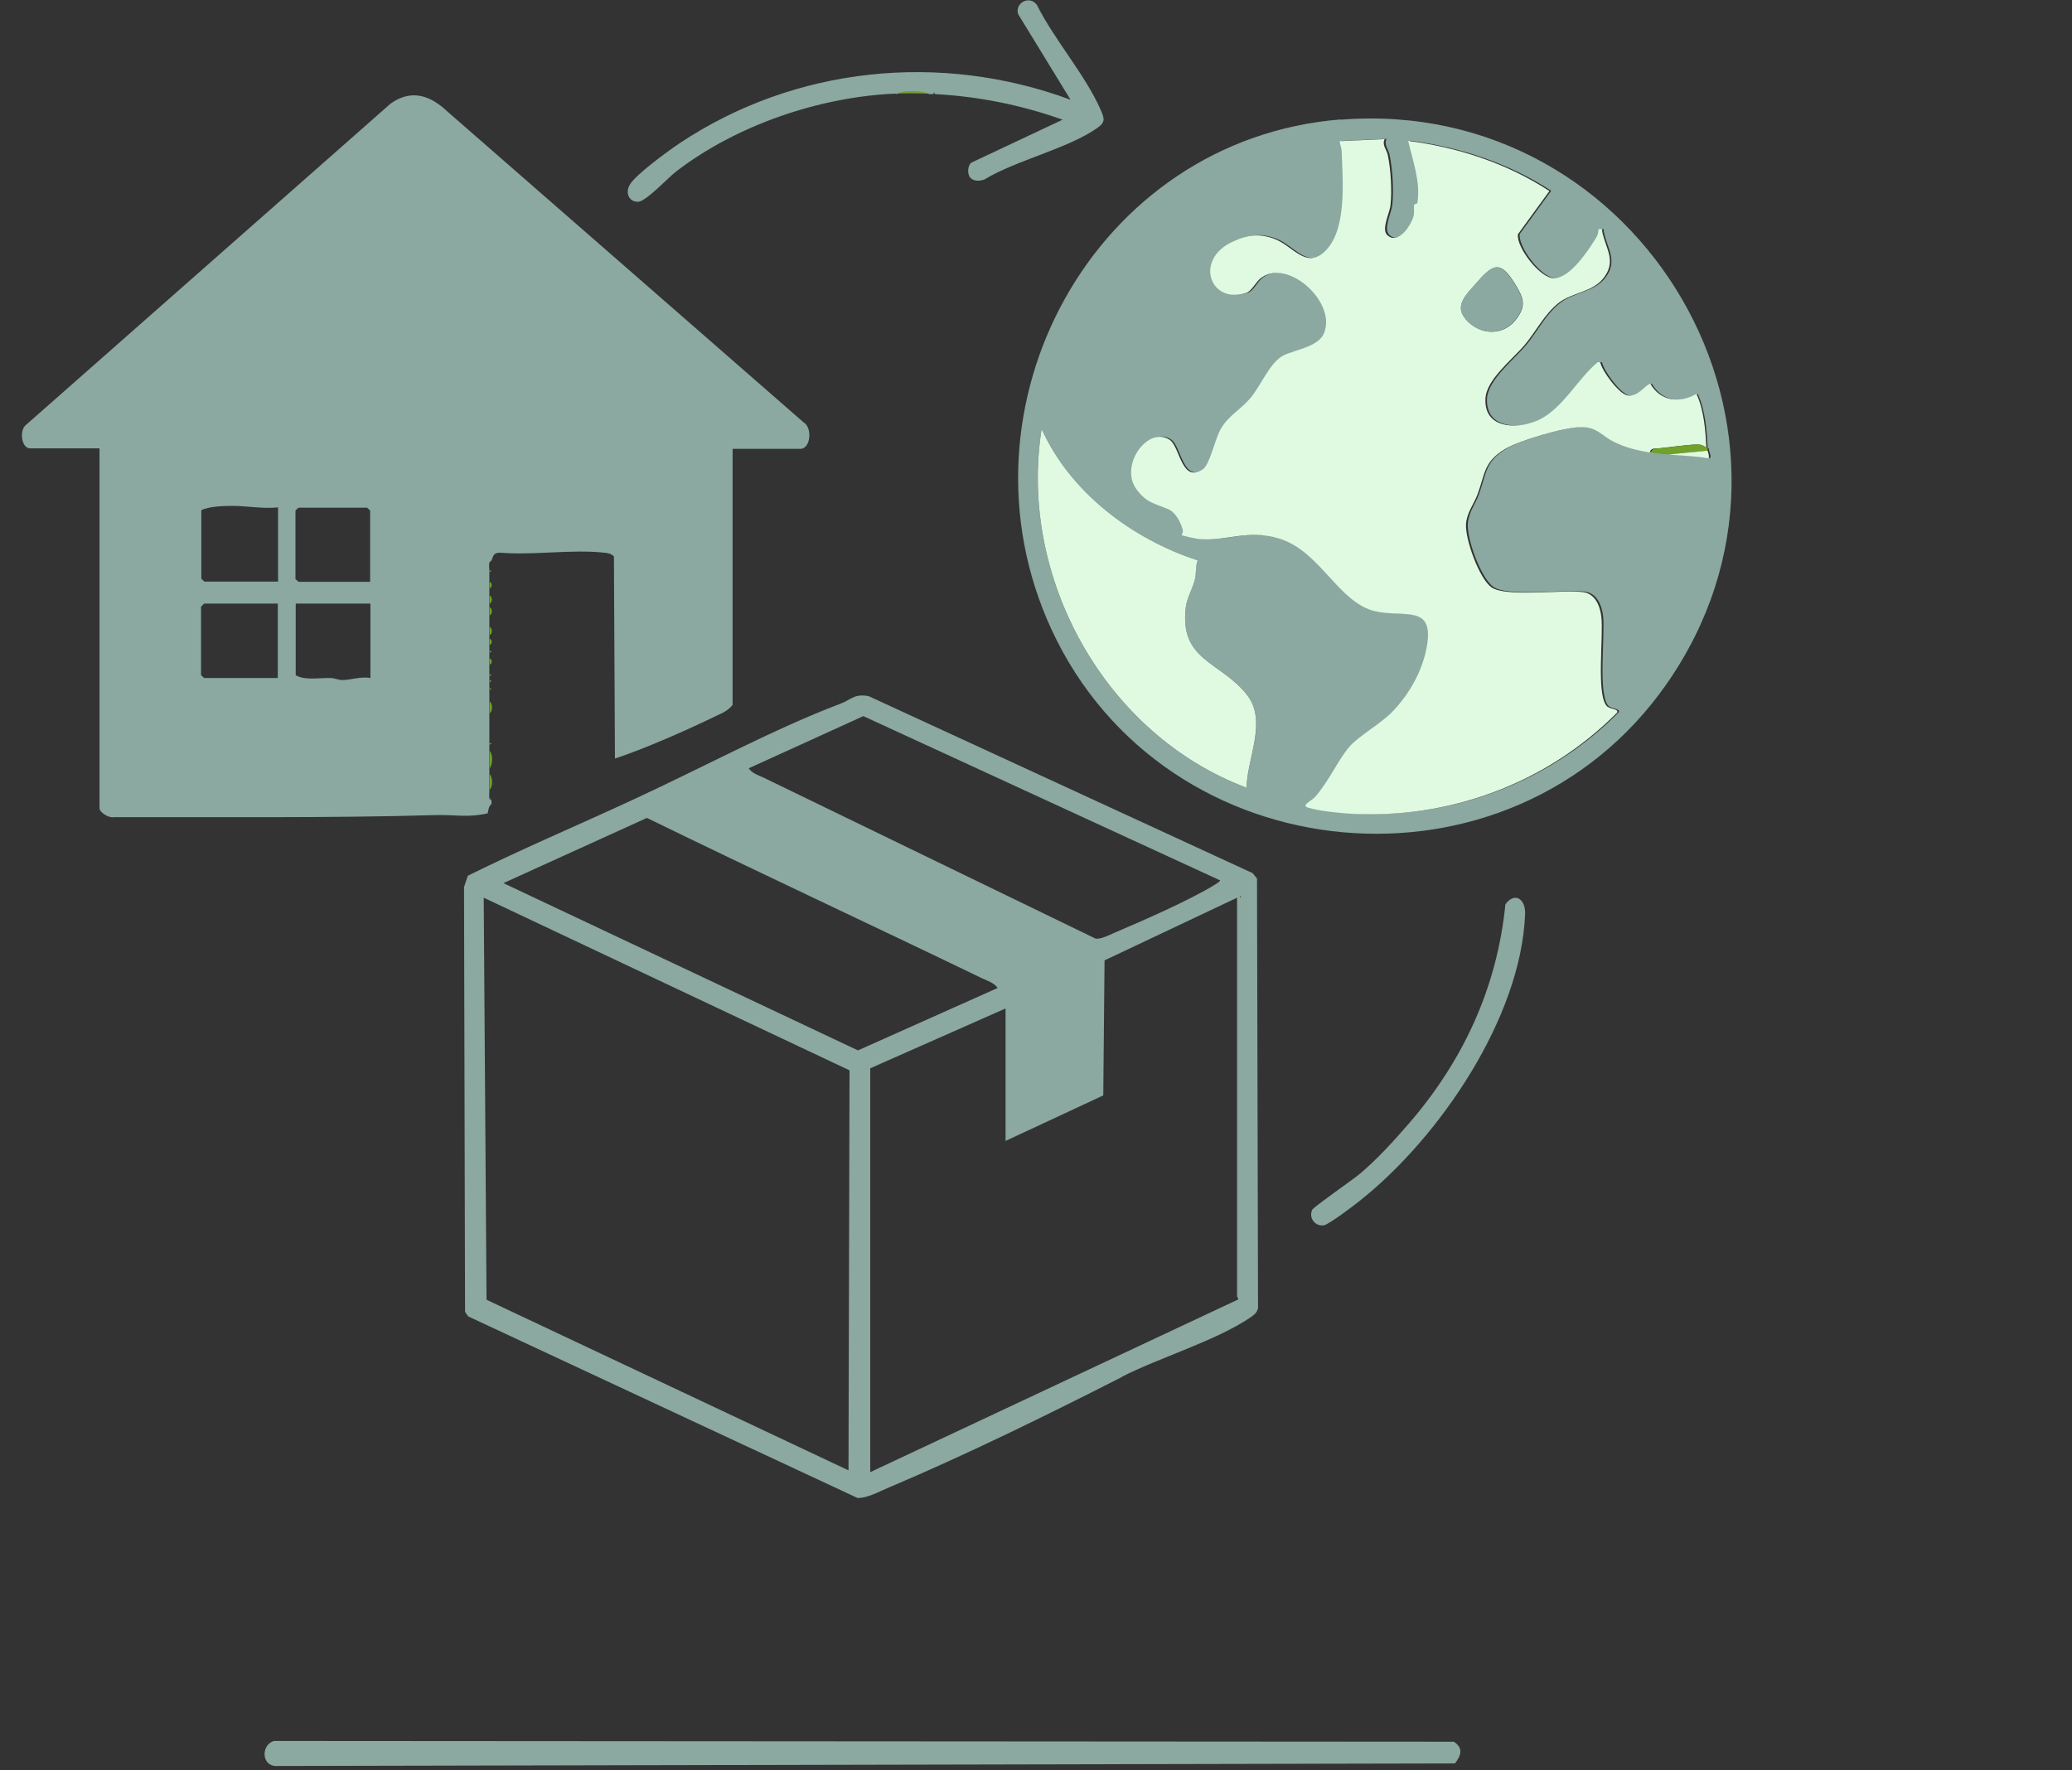 <?xml version="1.0" encoding="UTF-8"?>
<svg id="Layer_2" data-name="Layer 2" xmlns="http://www.w3.org/2000/svg" viewBox="0 0 81 69.21">
  <rect x="0" y="0" width="81" height="69.21" fill="#333333" stroke="none"/>
  <defs>
    <style>
      .cls-1 {
        fill: #e0fae1;
      }

      .cls-1, .cls-2, .cls-3, .cls-4 {
        stroke-width: 0px;
      }

      .cls-2 {
        fill: #70a12b;
      }

      .cls-3 {
        fill: #8ba8a1;
      }

      .cls-4 {
        fill: none;
      }
    </style>
  </defs>
  <g id="Layer_1-2" data-name="Layer 1">
    <g>
      <path class="cls-3" d="M56.82,68.1l-46.11-.03c-.51.15-.49.97.07.98l46.1-.1c.25-.33.33-.61-.06-.86"/>
      <path class="cls-3" d="M19.07,31.8c-.79.18-1.28.05-2.04.07-4.18.12-8.38.07-12.57.08-.19.05-.57-.18-.57-.35v-14.07H1.17c-.33,0-.43-.71-.15-.92L15.27,4.05c.82-.58,1.55-.32,2.22.31l13.92,12.15c.36.21.28,1.04-.12,1.04h-2.65v10.01c-.17.22-.4.32-.64.43-1.13.55-2.78,1.28-3.96,1.67l-.04-7.9c-.1-.11-.24-.14-.38-.15-1.26-.14-2.78.11-4.07,0-.27,0-.26.13-.34.31,0,0-.06.02-.08.08-.02.08,0,.21,0,.31,0,.03,0,.05,0,.08,0,.13,0,.26,0,.38,0,.08,0,.15,0,.23,0,.1,0,.2,0,.31,0,.1,0,.21,0,.31,0,.05,0,.1,0,.15,0,.1,0,.21,0,.31,0,.15,0,.31,0,.46,0,.1,0,.2,0,.31v.15c0,.08,0,.15,0,.23,0,.08,0,.15,0,.23v.54c0,.13,0,.26,0,.38v2.99c0,.23,0,.46,0,.69,0,.08,0,.15,0,.23,0,.2,0,.41,0,.61,0,.1-.01.21,0,.31,0,.06.08.07.08.08.01.04,0,.11,0,.15-.11.09-.12.25-.15.38M10.86,19.84c-.58.06-1.22-.06-1.78-.06-.35,0-.93.02-1.21.17v2.68l.12.11h2.88v-2.91ZM14.47,22.76v-2.8l-.12-.11h-2.68l-.12.11v2.68l.12.11h2.8ZM10.86,23.6h-2.88l-.12.12v2.68l.12.11h2.88v-2.91ZM14.47,23.6h-2.91v2.8c.34.21.92.1,1.35.11.17,0,.32.08.46.08.34,0,.74-.15,1.11-.08v-2.91Z"/>
      <path class="cls-3" d="M52.41,4.68c11.82-.94,19.55,12.34,12.73,22.08-6.08,8.68-19.6,7.46-24.04-2.16-4.01-8.7,1.68-19.16,11.31-19.93M66.76,17.54c-.04-.72-.09-1.48-.39-2.14-.65.39-1.4.29-1.79-.39-.18,0-.47.53-.9.45-.32-.06-.99-.96-1.05-1.29-.11-.03-.12.02-.19.07-.74.65-1.35,1.83-2.31,2.22-.81.32-2.04.29-2-.86.03-.75,1.07-1.55,1.54-2.12.45-.54.76-1.21,1.34-1.65.52-.4,1.31-.42,1.73-.95.52-.66.11-1.12-.04-1.8-.03-.12.06-.13-.15-.12,0,.12-.03.23-.09.33-.3.51-1.01,1.57-1.64,1.59-.54.02-1.48-1.22-1.41-1.73l1.23-1.69c-1.65-1.08-3.57-1.71-5.52-1.96.19.78.5,1.6.37,2.42,0,.04-.12.03-.13.09-.03.13.02.29-.02.43-.1.37-.6,1.13-1.02.75-.26-.24.08-.86.11-1.19.06-.57.01-1.4-.11-1.96-.05-.22-.22-.37-.12-.61l-1.76.08c.02.14.08.27.08.42.04,1.14.22,3.11-.69,3.92-.74.66-1.24-.26-1.94-.52-.6-.22-1.04-.16-1.61.1-1.54.7-.92,2.47.49,2.02.25-.08.37-.44.61-.61,1.07-.75,2.96,1.01,2.43,2.2-.23.52-1.1.63-1.54.83-.56.26-.92,1.22-1.35,1.71-.37.42-.84.67-1.13,1.17-.24.4-.43,1.41-.71,1.59-.83.56-.9-.88-1.29-1.15-.84-.57-1.98.98-1.31,1.92.38.53.72.57,1.23.78.3.12.49.49.58.79.03.1-.05.22-.04.23.03.03.62.15.73.16,1.03.09,1.85-.38,3.03-.04,1.65.48,2.35,2.53,3.81,2.86,1.15.27,2.36-.32,2,1.48-.19.92-.68,1.76-1.32,2.44-.46.48-1.32.94-1.69,1.38-.44.51-.8,1.35-1.34,1.96-.15.17-.57.33-.27.42.38.11,1.13.2,1.54.23,3.94.25,7.77-1.16,10.54-3.95.07-.16-.28-.11-.42-.27-.39-.48-.11-2.73-.19-3.49-.05-.43-.25-.91-.73-.96-.81-.09-3.03.21-3.57-.19-.48-.35-1.03-1.86-.99-2.46.03-.46.3-.77.44-1.17.29-.8.23-1.26,1.07-1.77.57-.34,2.32-.85,2.98-.86.62,0,.81.34,1.27.57.48.24.93.33,1.45.43.24.04.45.05.69.08.52.05,1.07.06,1.57.15.06-.08-.04-.26-.04-.3,0-.02,0-.05,0-.08M46.82,21.91c-2.55-.83-4.98-2.65-6.1-5.14-.92,5.82,2.48,11.95,8.01,14.03.03-1.14.81-2.6.04-3.6-1.02-1.34-2.69-1.34-2.41-3.48.05-.37.28-.73.36-1.1.05-.23,0-.48.1-.71"/>
      <path class="cls-3" d="M43.86,53.84c-2.95,1.5-6.1,3.05-9.18,4.35-.33.14-.81.4-1.16.38l-15.22-7.1-.12-.18-.04-16.61.15-.44c2.16-1.07,4.39-2.01,6.58-3.03,2.53-1.17,5.41-2.72,7.97-3.69.44-.16.55-.41,1.12-.3l15.01,6.92.17.21.04,16.79c-.04.2-.16.27-.31.38-1.33.9-3.54,1.56-5.01,2.31M47.67,34.41l-13.92-6.41-4.48,2.04c.12.19.39.28.59.37l12.97,6.29c.21.03.53-.14.74-.23,1.08-.46,2.98-1.29,3.94-1.89.04-.03.21-.12.18-.17M39,38.63c-.12-.19-.39-.28-.59-.37-4.37-2.11-8.76-4.15-13.12-6.28l-5.61,2.55,13.86,6.54,5.46-2.44ZM48.47,35.02v.08c.05-.03.05-.05,0-.08M33.17,57.49l.04-15.64-14.3-6.75.11,15.72,14.15,6.67ZM48.36,35.1l-5.18,2.45-.05,5.28-3.82,1.78v-5.18l-5.29,2.34v15.79l14.38-6.75c.02-.06-.04-.1-.04-.12v-15.6Z"/>
      <path class="cls-3" d="M35.02,3.66c-2.96.12-6.23,1.23-8.58,3.04-.32.24-1.19,1.19-1.5,1.19-.35,0-.5-.34-.33-.65.2-.39,1.54-1.36,1.96-1.64,4.5-3,10.21-3.58,15.28-1.7l-2.05-3.35c-.13-.45.46-.75.74-.35.67,1.35,1.9,2.74,2.49,4.1.14.33.2.47-.13.7-1.12.8-3.19,1.27-4.42,2.02-.18.06-.4.08-.55-.07-.12-.15-.11-.46.04-.59l3.57-1.68c-1.6-.57-3.28-.91-4.98-1l-.04-.07-.04.07c-.05,0-.1,0-.15,0-.35-.13-.94-.13-1.3,0"/>
      <path class="cls-3" d="M55.06,43.95c2.13-2.46,3.46-5.31,3.79-8.59.37-.51.8-.2.77.39-.16,4.05-3.36,8.74-6.45,11.19-.22.18-1.22.94-1.42.97-.34.05-.6-.29-.45-.61.05-.11,1.61-1.19,1.88-1.42.67-.57,1.3-1.26,1.87-1.92"/>
      <path class="cls-2" d="M36.32,3.66c-.42-.01-.89-.02-1.3,0,.36-.13.95-.13,1.3,0"/>
      <path class="cls-2" d="M36.55,3.66s-.05,0-.08,0l.04-.07.04.07Z"/>
      <path class="cls-2" d="M19.14,30.04c0-.23,0-.46,0-.69.13.14.13.55,0,.69"/>
      <path class="cls-2" d="M19.14,30.88c0-.2,0-.41,0-.61.13.12.13.49,0,.61"/>
      <path class="cls-2" d="M19.14,27.89v-.46c.12.07.13.38,0,.46"/>
      <path class="cls-2" d="M19.14,24.83c0-.1,0-.2,0-.31.11.02.12.27,0,.31"/>
      <path class="cls-2" d="M19.14,24.06c0-.1,0-.2,0-.31.11.02.12.27,0,.31"/>
      <path class="cls-2" d="M19.14,23.6c0-.1,0-.2,0-.31.11.02.12.27,0,.31"/>
      <path class="cls-2" d="M19.14,25.98c0-.08,0-.15,0-.23.11.01.11.22,0,.23"/>
      <path class="cls-2" d="M19.14,25.21c0-.08,0-.15,0-.23.11.01.11.22,0,.23"/>
      <path class="cls-2" d="M19.14,22.99c0-.08,0-.15,0-.23.11.01.11.22,0,.23"/>
      <polygon class="cls-2" points="19.14 26.97 19.14 26.9 19.22 26.94 19.14 26.97"/>
      <polygon class="cls-2" points="19.14 26.44 19.14 26.36 19.22 26.4 19.14 26.44"/>
      <polygon class="cls-2" points="19.14 25.52 19.14 25.44 19.22 25.48 19.14 25.52"/>
      <polygon class="cls-2" points="19.14 29.12 19.14 29.04 19.22 29.08 19.14 29.12"/>
      <polygon class="cls-2" points="19.14 26.67 19.14 26.59 19.22 26.63 19.14 26.67"/>
      <path class="cls-2" d="M19.22,31.27s-.07-.02-.08-.08l.08.08Z"/>
      <path class="cls-2" d="M19.14,22.37s0-.05,0-.08l.07.04-.07.04Z"/>
      <path class="cls-2" d="M19.14,21.99c.01-.06.07-.07.08-.08l-.08.08Z"/>
      <path class="cls-1" d="M64.53,17.7c-.52-.09-.97-.19-1.45-.43-.46-.23-.65-.58-1.27-.57-.65,0-2.41.52-2.98.86-.84.51-.77.97-1.07,1.77-.15.4-.42.71-.45,1.17-.03.59.51,2.11.99,2.46.54.4,2.77.09,3.57.19.48.05.68.53.73.96.09.76-.2,3,.2,3.48.13.16.48.11.42.27-2.77,2.79-6.6,4.2-10.54,3.95-.41-.03-1.16-.11-1.54-.23-.3-.09.13-.26.27-.42.54-.61.9-1.45,1.34-1.96.37-.43,1.23-.9,1.69-1.38.64-.67,1.13-1.52,1.32-2.44.36-1.8-.85-1.21-2-1.48-1.46-.34-2.15-2.39-3.81-2.86-1.18-.34-1.99.12-3.03.04-.1,0-.7-.13-.73-.16,0,0,.08-.12.04-.23-.09-.3-.28-.67-.58-.79-.51-.21-.85-.25-1.23-.78-.67-.94.47-2.49,1.31-1.92.4.27.46,1.71,1.29,1.15.28-.18.47-1.19.71-1.59.29-.5.76-.74,1.13-1.17.43-.49.79-1.46,1.35-1.71.44-.21,1.31-.32,1.54-.83.53-1.19-1.36-2.95-2.43-2.2-.24.17-.37.53-.62.61-1.41.44-2.03-1.33-.49-2.02.57-.26,1.01-.32,1.61-.1.71.26,1.21,1.17,1.94.52.91-.81.73-2.78.69-3.92,0-.15-.06-.27-.08-.42l1.76-.08c-.11.24.07.39.12.61.12.56.17,1.39.11,1.96-.03.33-.38.96-.12,1.19.42.38.92-.38,1.02-.75.04-.14,0-.3.02-.43.01-.06.13-.04.13-.09.13-.82-.18-1.63-.36-2.42,1.95.25,3.87.88,5.52,1.96l-1.23,1.69c-.07.51.88,1.74,1.42,1.72.63-.02,1.33-1.08,1.64-1.59.06-.1.09-.21.09-.33.21-.02.12,0,.15.12.15.68.56,1.14.04,1.8-.42.54-1.2.55-1.73.95-.57.44-.89,1.11-1.34,1.65-.48.57-1.52,1.37-1.54,2.12-.05,1.15,1.18,1.19,1.99.86.96-.39,1.57-1.57,2.31-2.22.07-.06.08-.1.19-.07.06.33.73,1.23,1.06,1.29.43.08.72-.45.9-.45.39.68,1.15.77,1.8.39.3.66.35,1.42.39,2.14-.1-.08-.2-.16-.34-.16-.4,0-1.09.11-1.54.15-.14.01-.29-.02-.34.16M57.28,12.46c.58.68,1.55.71,2.06-.07.31-.46.21-.74-.06-1.2-.62-1.05-.9-.89-1.6-.08-.35.4-.83.84-.39,1.35"/>
      <path class="cls-1" d="M46.82,21.91c-.09.23-.05.48-.1.71-.08.37-.31.73-.36,1.1-.28,2.14,1.39,2.14,2.41,3.48.77,1.01-.02,2.47-.04,3.6-5.53-2.08-8.93-8.21-8.01-14.03,1.12,2.49,3.55,4.31,6.1,5.14"/>
      <path class="cls-2" d="M66.76,17.54s0,.05,0,.08l-1.53.15c-.24-.03-.45-.03-.69-.08.06-.18.2-.15.34-.16.45-.04,1.14-.16,1.54-.15.14,0,.24.07.34.16"/>
      <path class="cls-1" d="M65.22,17.77l1.53-.15s.09.22.04.3c-.51-.09-1.05-.1-1.57-.15"/>
      <path class="cls-2" d="M48.47,35.02s.05.05,0,.08v-.08Z"/>
      <path class="cls-3" d="M57.28,12.46c-.44-.51.05-.95.39-1.35.7-.81.98-.97,1.6.08.27.46.37.74.06,1.2-.52.78-1.49.75-2.06.07"/>
      <rect class="cls-4" y="0" width="81" height="69.21"/>
    </g>
  </g>
</svg>